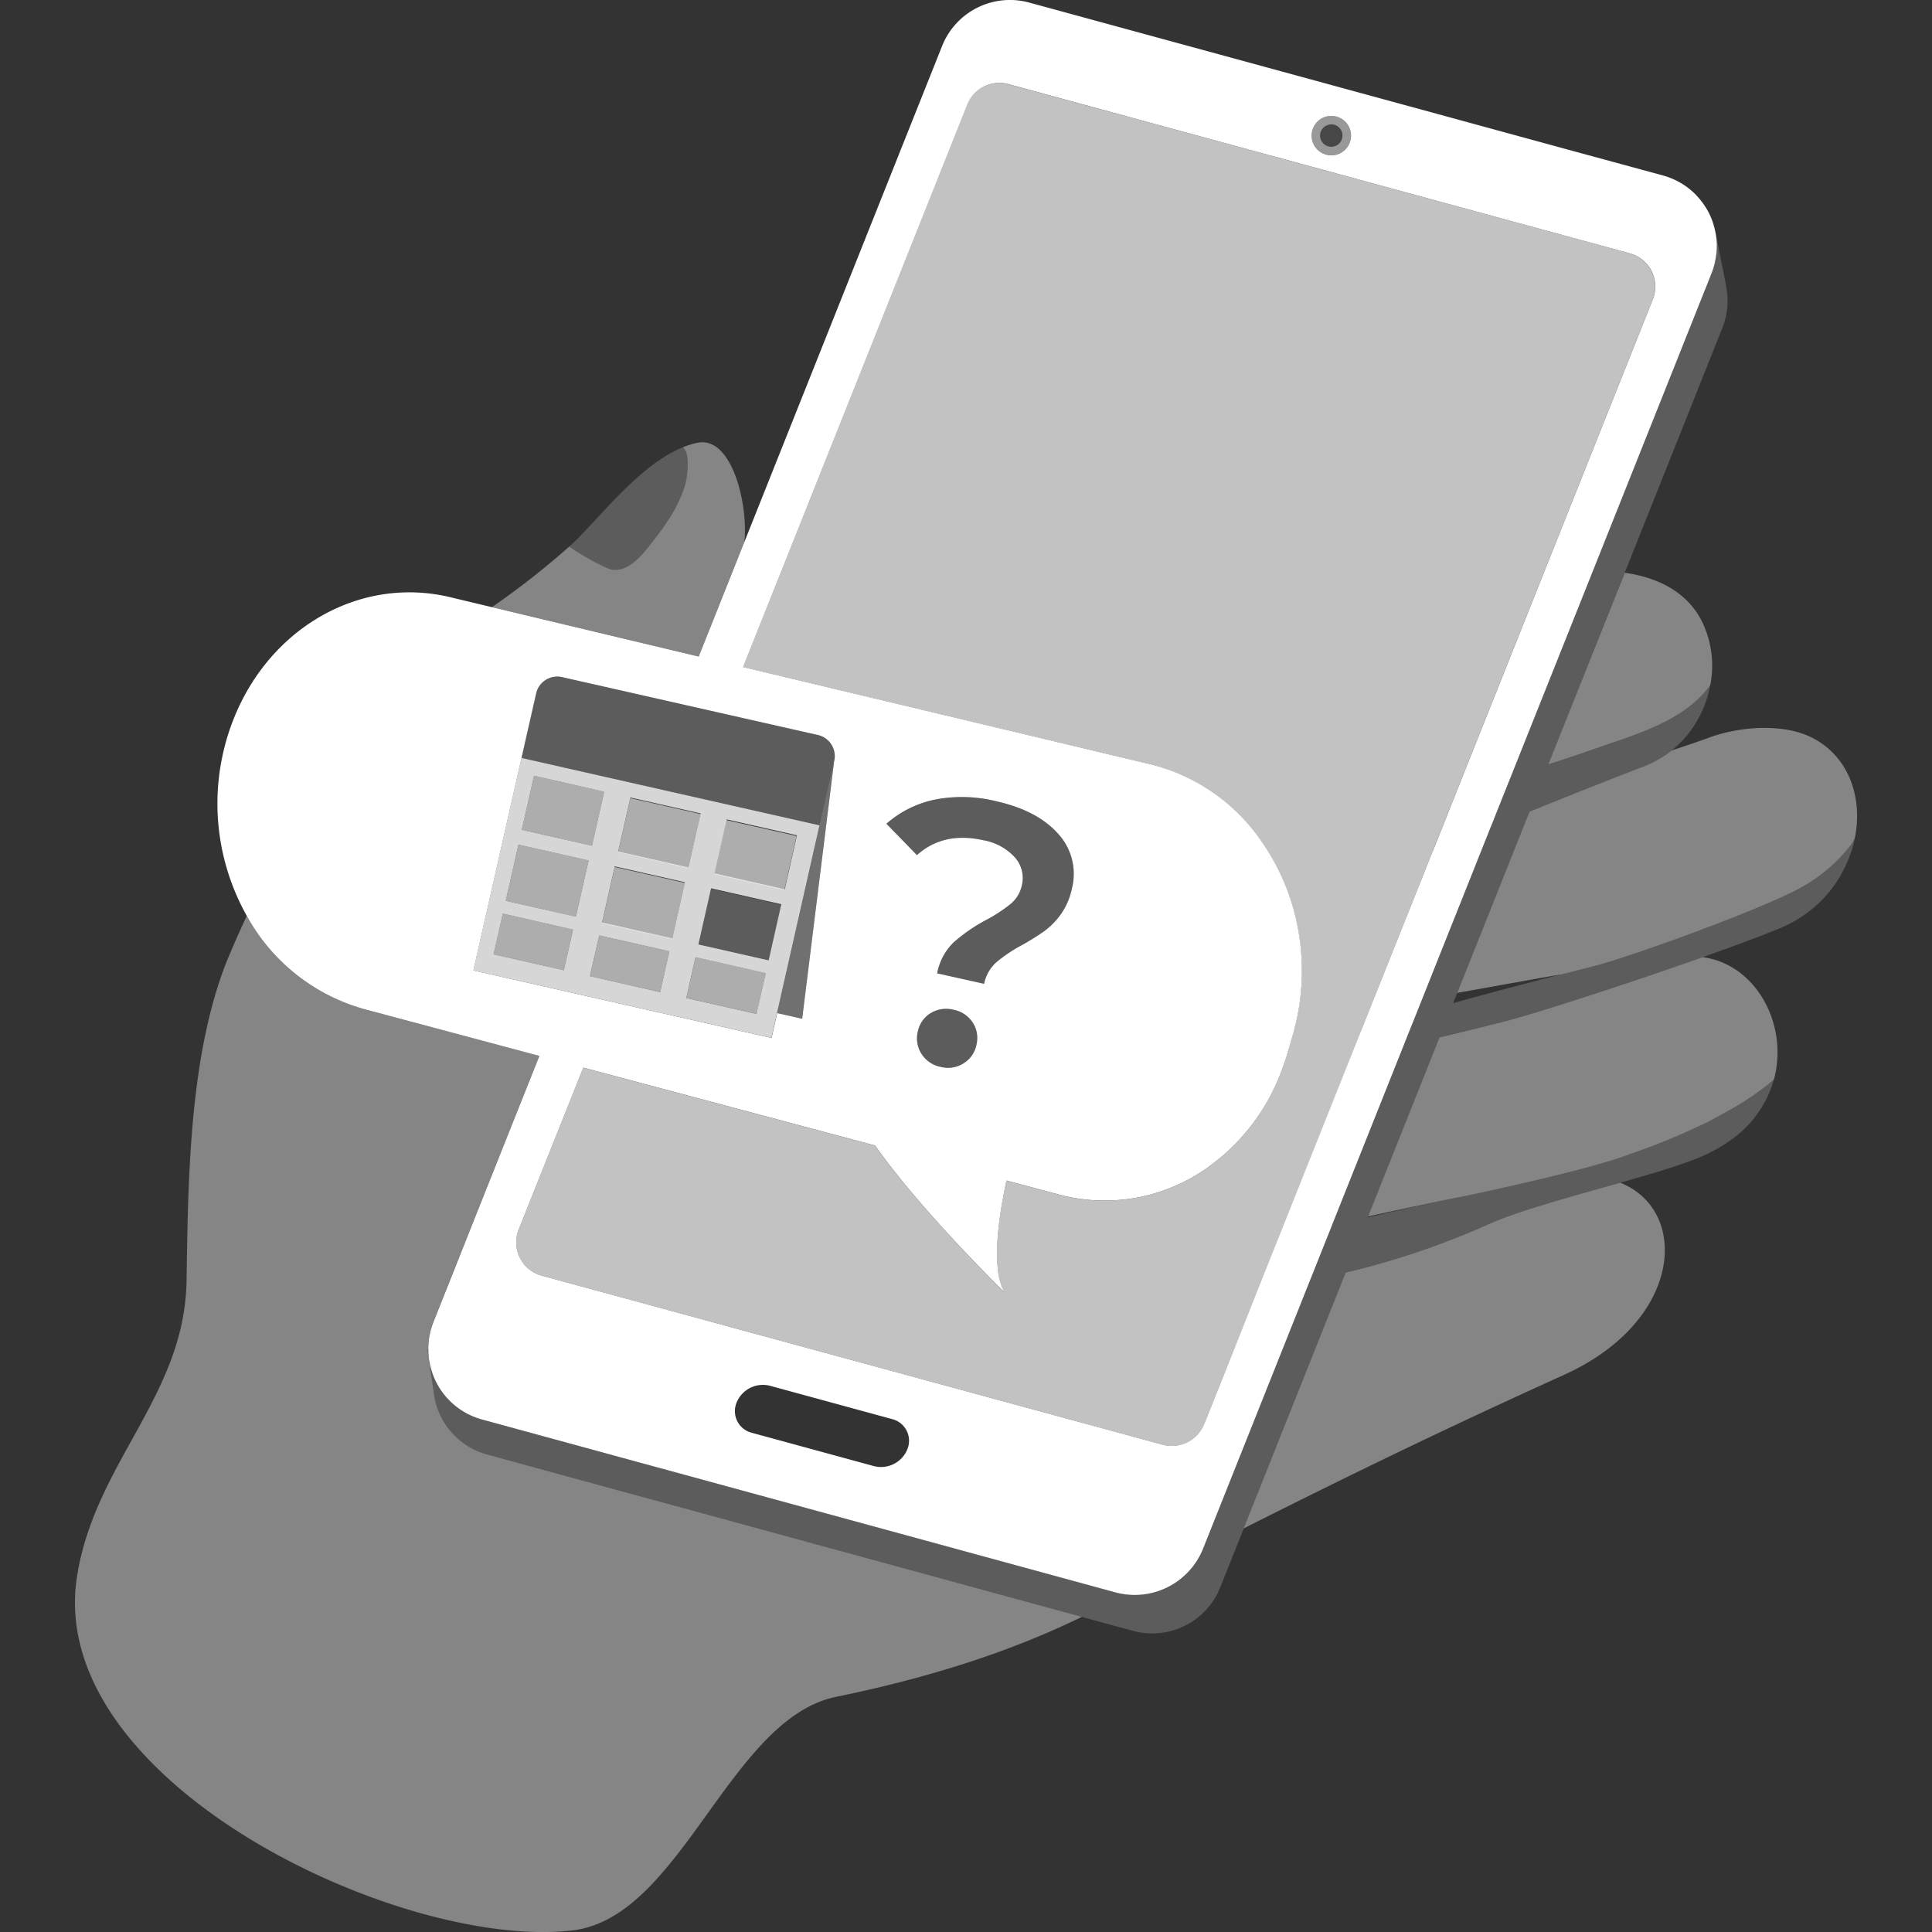 <svg viewBox="0 0 300 300" xmlns="http://www.w3.org/2000/svg"><rect x="0" y="0" width="300" height="300" fill="#333333" stroke="none"/><g fill="#fff"><path d="m 115.59 84.16 c .04 -.49 .07 -.97 .08 -1.43 .13 -5.93 -2.4 -14.98 -7.36 -13.98 a 12.98 12.98 0 0 0 -2.24 .69 4.8 4.8 0 0 1 .45 .73 c .4 .81 .37 3.68 -.26 5.53 -1.26 3.72 -3.35 6.39 -5.46 9.09 -1.51 1.94 -3.73 4.31 -6.21 3.56 a 36.37 36.37 0 0 1 -6.2 -3.48 126.63 126.63 0 0 1 -12 9.41 l 32.12 7.67 c 2.37 -5.98 4.74 -11.93 7.08 -17.79 z" opacity=".4"/><path d="m 248.36 116.03 c 1.19 -.43 2.55 -.87 3.98 -1.37 l .07 -.03 c .43 -.15 .86 -.31 1.3 -.47 .24 -.09 .49 -.19 .74 -.28 .2 -.08 .39 -.15 .59 -.23 .29 -.12 .58 -.24 .88 -.36 l .39 -.17 c .33 -.14 .65 -.28 .97 -.43 l .18 -.08 a 29.01 29.01 0 0 0 3.27 -1.78 l .09 -.06 c .34 -.22 .66 -.44 .99 -.68 .05 -.04 .1 -.08 .16 -.12 a 16.31 16.31 0 0 0 3.46 -3.4 c .05 -.06 .1 -.13 .14 -.19 a 15.63 15.63 0 0 0 -1.3 -9.9 c -2.35 -4.64 -6.94 -6.83 -11.97 -7.54 l -11.88 29.76 c 2.76 -.88 5.43 -1.78 7.94 -2.67 z" opacity=".4"/><path d="m 163.48 249.84 l -9.13 -2.49 -6.58 -1.8 -10.4 -2.84 -7.15 -1.95 -10.83 -2.96 -3.59 -.98 -7.09 -1.94 -6.91 -1.88 -6.6 -1.8 -6.23 -1.7 -13.33 -3.64 a 11.35 11.35 0 0 1 -8.3 -9.83 l -.01 -.02 -.47 -3.22 -.47 -3.22 .1 -.07 c 0 .07 .01 .14 .01 .2 a 11.35 11.35 0 0 1 .17 -2.24 c .01 -.05 .03 -.11 .04 -.16 .06 -.31 .13 -.63 .22 -.94 a 10.94 10.94 0 0 1 .37 -1.1 c .97 -2.44 2.07 -5.2 3.29 -8.26 l 1.91 -4.8 c 1.33 -3.34 2.77 -6.94 4.29 -10.77 q .57 -1.44 1.16 -2.91 c 1.71 -4.28 3.52 -8.83 5.41 -13.57 l .4 -1 -20.56 -5.47 -6.63 -1.77 a 30 30 0 0 1 -18.25 -14.51 c -.91 1.96 -1.79 3.94 -2.66 5.98 -6.32 14.86 -6.45 35.07 -6.69 50.68 -.28 17.9 -14.28 28.28 -17.02 46 -4.94 31.96 50.59 58.09 77.03 54.88 16.81 -2.04 24.3 -32.86 40.83 -36.25 17.46 -3.58 29.44 -8.16 38.17 -12.42 z" opacity=".4"/><path d="m 258.46 117.35 a 15.81 15.81 0 0 1 -1.47 .87 l -.13 .07 a 16.5 16.5 0 0 1 -1.59 .72 c -5.9 2.26 -11.83 4.63 -17.77 7.03 l -11.22 28.13 c 5.27 -.93 10.9 -1.96 16.21 -2.88 q 2.44 -.62 5.03 -1.28 c 6.14 -1.56 26.82 -9.14 32.31 -12.29 a 25.31 25.31 0 0 0 7.56 -6.49 6.66 6.66 0 0 0 .64 -1.14 c 1.2 -6.1 -.8 -12.34 -6.32 -15.37 -4.45 -2.45 -11.36 -1.97 -16.14 -.25 -1.86 .68 -3.87 1.36 -5.97 2.05 q -.54 .43 -1.11 .82 z" opacity=".4"/><path d="m 223.53 161.08 l -9.31 23.34 -1.68 4.21 -.1 .26 c 3.96 -.88 9.68 -2.09 15.24 -3.21 7.74 -1.65 20.04 -4.41 25.31 -6.43 a 105.96 105.96 0 0 0 12.47 -5.17 c 1.23 -.67 2.71 -1.45 4.28 -2.39 l .18 -.1 c .21 -.13 .43 -.27 .65 -.4 .19 -.12 .38 -.24 .57 -.37 s .37 -.24 .55 -.36 c .29 -.19 .57 -.39 .86 -.59 .1 -.07 .21 -.14 .32 -.22 .39 -.28 .77 -.56 1.15 -.86 .13 -.1 .26 -.21 .39 -.31 q .41 -.33 .81 -.67 c .08 -.07 .16 -.14 .24 -.21 2.31 -8.6 -2.87 -17.91 -11.07 -18.97 -11.51 4.07 -26.32 8.89 -31.27 10.11 q -4.79 1.2 -9.59 2.34 z" opacity=".4"/><path d="m 251.6 183.65 c -7.65 2.17 -16.18 4.46 -20.77 6.59 a 123.92 123.92 0 0 1 -21.87 7.37 c -2.3 5.76 -4.49 11.27 -6.56 16.45 q -.72 1.81 -1.42 3.57 l -.92 2.3 c -1.97 4.95 -3.8 9.53 -5.44 13.64 q -.38 .95 -.74 1.86 l -.76 1.9 c 19.5 -9.82 33.87 -16.66 49.78 -23.86 18.46 -8.37 19.46 -25.52 8.7 -29.82 z" opacity=".4"/><path d="m 265.41 106.59 a 16.22 16.22 0 0 1 -3.46 3.4 c -.05 .04 -.1 .08 -.16 .12 -.32 .23 -.65 .46 -.99 .68 l -.09 .06 a 28.76 28.76 0 0 1 -3.27 1.78 l -.18 .08 c -.32 .15 -.65 .29 -.97 .43 l -.39 .17 c -.29 .12 -.58 .24 -.88 .36 -.2 .08 -.4 .15 -.59 .23 -.25 .09 -.49 .19 -.74 .28 q -.66 .24 -1.3 .47 l -.07 .03 c -1.43 .5 -2.79 .94 -3.97 1.37 -2.51 .9 -5.18 1.79 -7.95 2.68 l -1.56 3.9 -1.36 3.42 c 5.94 -2.4 11.86 -4.77 17.76 -7.02 a 16.37 16.37 0 0 0 1.6 -.72 l .13 -.07 a 15.81 15.81 0 0 0 1.47 -.87 l .04 -.02 c .38 -.25 .73 -.53 1.08 -.81 a 16.23 16.23 0 0 0 1.52 -1.37 l .09 -.09 a 16.55 16.55 0 0 0 2.01 -2.59 c .02 -.03 .04 -.06 .06 -.1 q .42 -.67 .77 -1.37 c .03 -.06 .06 -.12 .09 -.18 a 17.36 17.36 0 0 0 1.1 -2.89 c .02 -.08 .05 -.17 .07 -.25 .11 -.42 .2 -.84 .28 -1.26 -.04 .04 -.09 .09 -.14 .15 z" opacity=".2"/><path d="m 287.4 131.22 a 25.3 25.3 0 0 1 -7.56 6.49 c -5.49 3.15 -26.17 10.74 -32.31 12.29 -1.72 .44 -3.38 .86 -5 1.27 -6.22 1.59 -11.74 3.05 -16.89 4.5 q -1.06 2.65 -2.11 5.29 c 3.19 -.77 6.39 -1.53 9.58 -2.32 4.95 -1.22 19.76 -6.05 31.27 -10.11 5.06 -1.79 9.48 -3.43 12.14 -4.55 a 19.53 19.53 0 0 0 7.2 -5.2 l .04 -.05 c .25 -.29 .49 -.58 .71 -.88 .03 -.03 .05 -.07 .07 -.1 q .32 -.42 .61 -.86 c .03 -.05 .07 -.1 .1 -.15 q .27 -.41 .52 -.84 c .04 -.07 .07 -.13 .11 -.2 q .23 -.4 .44 -.82 c .04 -.08 .08 -.16 .12 -.24 .13 -.26 .25 -.53 .37 -.8 .04 -.09 .08 -.19 .12 -.28 q .16 -.39 .31 -.78 c .04 -.1 .07 -.2 .11 -.31 .09 -.25 .17 -.51 .25 -.76 .03 -.11 .07 -.22 .1 -.33 q .11 -.38 .2 -.75 c .03 -.11 .05 -.23 .08 -.34 s .04 -.2 .06 -.31 a 6.65 6.65 0 0 1 -.64 1.14 z" opacity=".2"/><path d="m 275.21 167.81 q -.4 .35 -.81 .67 c -.13 .1 -.26 .21 -.39 .31 -.38 .3 -.77 .59 -1.15 .86 -.11 .08 -.21 .14 -.32 .22 -.29 .2 -.57 .4 -.86 .59 -.19 .12 -.37 .24 -.55 .36 s -.38 .25 -.57 .37 c -.22 .14 -.44 .27 -.65 .4 l -.18 .1 c -1.56 .94 -3.04 1.73 -4.27 2.39 a 105.81 105.81 0 0 1 -12.46 5.17 c -5.24 2.01 -17.39 4.74 -25.14 6.39 -3.7 .79 -6.4 1.34 -6.85 1.44 -2.14 .47 -5.14 1.14 -8.63 1.96 q -.47 1.18 -.93 2.34 -.82 2.07 -1.63 4.1 l -.85 2.13 a 123.97 123.97 0 0 0 21.86 -7.37 c 4.59 -2.13 13.12 -4.42 20.77 -6.59 4.76 -1.35 9.18 -2.66 12.1 -3.85 .6 -.24 1.16 -.5 1.71 -.77 l .15 -.08 a 22.85 22.85 0 0 0 3.01 -1.79 l .05 -.04 a 17.12 17.12 0 0 0 6.83 -9.51 c -.08 .08 -.16 .14 -.24 .2 z" opacity=".2"/><path d="m 100.8 84.79 c 2.11 -2.7 4.2 -5.37 5.46 -9.09 .63 -1.85 .66 -4.72 .26 -5.53 a 4.8 4.8 0 0 0 -.45 -.73 c -6.35 2.54 -12.1 9.91 -16.54 14.36 -.37 .36 -.75 .72 -1.14 1.08 a 36.37 36.37 0 0 0 6.2 3.48 c 2.48 .73 4.7 -1.63 6.21 -3.57 z" opacity=".2"/><path d="m 206.97 22.78 a 1.74 1.74 0 1 0 -1.97 -1.47 1.74 1.74 0 0 0 1.97 1.47 z" opacity=".1"/><path d="m 207.16 24.08 a 3.06 3.06 0 1 0 -3.46 -2.59 v .01 a 3.06 3.06 0 0 0 3.46 2.58 z m -.69 -4.75 a 1.74 1.74 0 1 1 -1.47 1.98 1.74 1.74 0 0 1 1.47 -1.97 z" opacity=".5"/><path d="m 267.94 44.12 l .04 -.01 -1.58 -7.94 v .03 c .01 .04 .01 .09 .01 .13 a 11.26 11.26 0 0 1 .16 1.41 v .04 a 11.21 11.21 0 0 1 -.04 1.38 c -.01 .14 -.03 .29 -.05 .43 q -.06 .52 -.18 1.03 c -.03 .14 -.06 .28 -.09 .42 a 11.37 11.37 0 0 1 -.44 1.37 c -4.16 10.44 -10.76 27 -18.46 46.31 l -12.67 31.78 q -.72 1.8 -1.44 3.6 l -1.73 4.35 c -3.53 8.86 -7.1 17.82 -10.62 26.65 l -.93 2.33 v .01 q -.99 2.49 -1.98 4.95 l -11.08 27.8 -.08 .21 v .01 q -1.67 4.19 -3.27 8.2 c -7.13 17.88 -13.1 32.85 -16.71 41.92 a 11.44 11.44 0 0 1 -13.53 6.74 l -98.42 -26.85 a 11.3 11.3 0 0 1 -7.66 -7.05 c -.05 -.13 -.08 -.26 -.12 -.39 -.09 -.27 -.17 -.53 -.24 -.81 -.04 -.16 -.06 -.32 -.1 -.48 -.05 -.25 -.1 -.5 -.13 -.74 -.02 -.17 -.03 -.35 -.05 -.52 -.02 -.24 -.04 -.48 -.04 -.72 0 -.07 -.01 -.14 -.01 -.2 l -.1 .07 .47 3.22 .47 3.22 .01 .02 a 11.35 11.35 0 0 0 8.3 9.83 l 13.32 3.63 6.23 1.7 6.6 1.8 6.9 1.88 7.09 1.94 3.59 .98 10.83 2.96 7.15 1.95 10.4 2.84 6.58 1.8 9.13 2.49 4.5 1.23 .96 .26 7.01 1.91 q .52 .14 1.05 .23 a 11.21 11.21 0 0 0 2.05 .17 h .03 a 11.38 11.38 0 0 0 10.4 -7.14 l 3.66 -9.17 .76 -1.9 q .36 -.91 .74 -1.86 c 1.64 -4.12 3.47 -8.69 5.44 -13.64 q .45 -1.14 .92 -2.3 .7 -1.76 1.42 -3.57 c 2.07 -5.18 4.26 -10.7 6.56 -16.45 l .85 -2.13 q .81 -2.03 1.63 -4.1 l .93 -2.34 .06 -.15 .1 -.26 1.68 -4.21 9.31 -23.34 v -.01 q 1.05 -2.64 2.11 -5.29 l .64 -1.61 11.22 -28.14 v -.01 l 1.36 -3.42 1.56 -3.9 11.86 -29.74 c 6.27 -15.73 11.61 -29.11 15.17 -38.04 a 11.36 11.36 0 0 0 .5 -6.81 z" opacity=".2"/><path d="m 256.44 42.12 a 5.36 5.36 0 0 0 -3.38 -2.78 l -96.49 -26.27 a 5.35 5.35 0 0 0 -6.38 3.18 c -5.01 12.56 -19.89 49.89 -34.82 87.34 l 50.66 12.09 12.61 3.01 a 29.47 29.47 0 0 1 17.2 11.92 l .08 -.02 .05 -.01 a .24 .24 0 0 0 -.04 .01 l -.09 .02 q .62 .89 1.19 1.82 a 34.47 34.47 0 0 1 3.58 7.98 35.76 35.76 0 0 1 .1 20.36 l -.83 2.85 c -.08 .28 -.17 .55 -.26 .83 h .01 l -.01 .01 c -.03 .1 -.06 .2 -.09 .3 q -.35 1.05 -.75 2.07 a 31.98 31.98 0 0 1 -11.56 14.67 27.45 27.45 0 0 1 -22.75 4.01 l -8.2 -2.19 c -1.05 4.91 -1.75 9.96 -1.34 13.69 a 9.78 9.78 0 0 0 1.03 3.68 s -1.73 -1.7 -4.27 -4.34 c -4.43 -4.61 -11.33 -12.09 -15.82 -18.47 l -39.53 -10.55 -5.78 -1.54 -10.02 25.14 a 5.35 5.35 0 0 0 3.57 7.15 l 96.49 26.28 a 5.44 5.44 0 0 0 6.38 -3.18 l .66 -1.64 .35 -.88 q .78 -1.95 1.75 -4.38 l .17 -.42 6.9 -17.3 -.03 -.04 c .01 .01 .03 .02 .03 .03 l 1.4 -3.55 .13 -.31 a .29 .29 0 0 0 -.06 .01 l .06 -.02 .14 -.35 .44 -1.1 10.72 -26.88 q .82 -2.06 1.66 -4.15 h -.02 l .02 -.01 1.51 -3.79 c 3.17 -7.95 6.44 -16.15 9.7 -24.33 l -.05 .02 c .02 -.01 .03 -.02 .05 -.02 q 1.17 -2.92 2.33 -5.83 .65 -1.62 1.29 -3.23 a .08 .08 0 0 0 -.05 .01 l .05 -.01 c 4.58 -11.49 9.08 -22.76 13.2 -33.1 7.7 -19.31 14.09 -35.35 17.3 -43.39 a 5.36 5.36 0 0 0 -.19 -4.4 z" opacity=".7"/><path d="m 266.42 36.33 a 12 12 0 0 0 -.3 -1.3 c -.05 -.18 -.11 -.37 -.17 -.55 -.04 -.13 -.09 -.26 -.14 -.39 -.13 -.32 -.26 -.64 -.41 -.95 a 12.24 12.24 0 0 0 -1.99 -2.81 c -.03 -.03 -.06 -.07 -.09 -.1 a 11.35 11.35 0 0 0 -5.09 -2.98 l -15.47 -4.21 -1.31 -.36 -12.27 -3.35 -10.36 -2.83 -59 -16.1 a 11.34 11.34 0 0 0 -13.53 6.74 l -29.98 75.2 c -.24 .6 -.48 1.21 -.72 1.81 l -7.09 17.8 -32.12 -7.67 -6.48 -1.55 c -14.49 -3.46 -29.08 5.33 -34.25 20.62 a 35.59 35.59 0 0 0 2.66 28.84 30 30 0 0 0 18.25 14.51 l 6.63 1.77 20.57 5.49 -.4 1 c -1.89 4.74 -3.7 9.28 -5.41 13.57 l -1.16 2.92 c -1.53 3.83 -2.96 7.43 -4.29 10.77 l -1.9 4.79 c -1.22 3.06 -2.32 5.82 -3.29 8.26 a 11.2 11.2 0 0 0 -.37 1.1 c -.09 .31 -.16 .62 -.22 .94 -.01 .06 -.03 .11 -.04 .16 a 11.51 11.51 0 0 0 -.17 2.24 c 0 .24 .02 .48 .04 .72 .01 .17 .03 .35 .05 .52 .03 .25 .08 .5 .13 .74 .03 .16 .06 .32 .1 .48 .07 .27 .15 .54 .24 .81 .04 .13 .08 .26 .12 .39 a 11.3 11.3 0 0 0 7.66 7.05 l 98.41 26.86 a 11.44 11.44 0 0 0 13.53 -6.74 c 3.62 -9.07 9.58 -24.04 16.71 -41.92 q 1.6 -4.01 3.27 -8.2 l .08 -.21 11.08 -27.8 q .98 -2.47 1.98 -4.95 h -.04 l .04 -.01 .93 -2.33 c 3.52 -8.83 7.09 -17.79 10.62 -26.65 a .32 .32 0 0 1 -.04 .01 l .05 -.02 1.73 -4.35 q .72 -1.8 1.44 -3.6 l 12.68 -31.79 c 7.7 -19.31 14.3 -35.87 18.46 -46.31 a 11.37 11.37 0 0 0 .44 -1.37 c .04 -.14 .06 -.28 .09 -.42 q .11 -.51 .18 -1.03 c .02 -.14 .04 -.29 .05 -.43 a 11.41 11.41 0 0 0 .04 -1.38 v -.04 a 11.49 11.49 0 0 0 -.16 -1.41 z m -60.13 -18.3 a 3.06 3.06 0 1 1 -2.59 3.47 3.06 3.06 0 0 1 2.58 -3.47 z m -132.78 132.66 l 7.47 -33 2.27 -10.01 a 3.36 3.36 0 0 1 4.02 -2.54 l 39.73 8.99 a 3.36 3.36 0 0 1 2.54 4.02 l -.05 .21 v .09 l -4.93 39.74 -3.88 -.88 -.87 3.86 z m 67.4 74.32 a 4.42 4.42 0 0 1 -5.27 2.63 l -18.98 -5.18 a 3.46 3.46 0 0 1 -2.42 -4.26 3.32 3.32 0 0 1 .12 -.37 4.42 4.42 0 0 1 5.27 -2.63 l 18.98 5.18 a 3.46 3.46 0 0 1 2.3 4.62 z m -50.34 -59.23 l 5.78 1.54 39.53 10.55 c 4.49 6.39 11.38 13.87 15.82 18.47 2.54 2.64 4.27 4.34 4.27 4.34 a 9.78 9.78 0 0 1 -1.03 -3.68 c -.41 -3.73 .29 -8.78 1.34 -13.69 l 8.2 2.19 a 27.45 27.45 0 0 0 22.75 -4.01 31.98 31.98 0 0 0 11.56 -14.67 q .4 -1.01 .75 -2.07 c .03 -.1 .06 -.2 .1 -.3 l -.05 .02 .05 -.02 v -.01 c .09 -.28 .18 -.55 .26 -.83 l .83 -2.85 a 35.76 35.76 0 0 0 -.1 -20.36 34.47 34.47 0 0 0 -3.58 -7.98 q -.57 -.93 -1.19 -1.82 a 29.46 29.46 0 0 0 -17.2 -11.92 l -12.61 -3.01 -50.66 -12.09 c 14.93 -37.45 29.81 -74.77 34.82 -87.34 a 5.35 5.35 0 0 1 6.38 -3.18 l 96.49 26.28 a 5.36 5.36 0 0 1 3.76 6.58 5.29 5.29 0 0 1 -.19 .57 c -3.21 8.04 -9.6 24.08 -17.3 43.39 -4.12 10.34 -8.62 21.61 -13.2 33.1 h .01 l -.01 .01 q -.65 1.61 -1.29 3.23 -1.16 2.91 -2.33 5.83 l .04 -.02 c -.01 .01 -.03 .02 -.05 .02 l -9.72 24.35 -1.51 3.79 .02 -.01 -.03 .01 -1.66 4.15 -10.72 26.88 -.44 1.1 -.14 .36 -.13 .31 -8.29 20.86 -.17 .42 -1.75 4.38 q -.18 .45 -.35 .88 l -.66 1.64 a 5.44 5.44 0 0 1 -6.38 3.18 l -96.48 -26.27 a 5.36 5.36 0 0 1 -3.57 -7.15 z m 54.95 -14.64 a 9.04 9.04 0 0 1 2.56 -4.81 26.63 26.63 0 0 1 5.1 -3.51 23.2 23.2 0 0 0 3.79 -2.49 5.13 5.13 0 0 0 1.7 -2.84 4.8 4.8 0 0 0 -1.07 -4.34 8.58 8.58 0 0 0 -4.88 -2.67 q -6.19 -1.4 -10.34 2.3 l -4.74 -4.87 a 16.49 16.49 0 0 1 7.53 -3.75 22.17 22.17 0 0 1 9.58 .27 q 6.41 1.45 9.6 5.09 a 9.17 9.17 0 0 1 2.08 8.51 10.53 10.53 0 0 1 -1.71 3.95 11.63 11.63 0 0 1 -2.54 2.59 37.87 37.87 0 0 1 -3.5 2.19 22.57 22.57 0 0 0 -4.01 2.7 6.12 6.12 0 0 0 -1.86 3.31 z m 6.11 11.08 a 4.43 4.43 0 0 1 -2.01 2.89 4.5 4.5 0 0 1 -3.53 .56 4.58 4.58 0 0 1 -3 -2.03 4.43 4.43 0 0 1 -.57 -3.47 4.34 4.34 0 0 1 2 -2.86 4.64 4.64 0 0 1 3.58 -.51 4.55 4.55 0 0 1 2.95 1.99 4.34 4.34 0 0 1 .57 3.43 z"/><path d="m 127.26 128.17 l -6.59 29.13 3.88 .88 4.93 -39.74 v -.09 l -2.22 9.81 z" opacity=".3"/><path d="m 87.81 119.24 l -6.84 -1.55 -7.47 33 46.29 10.47 .87 -3.86 6.59 -29.14 z m 10.08 4.6 l 10.9 2.47 -1.9 8.39 -10.9 -2.47 z m 8.47 13.16 l -1.97 8.72 -10.9 -2.47 1.97 -8.72 z m -23.44 -16.54 l 4.42 1 6.48 1.47 -1.9 8.39 -6.36 -1.44 -4.54 -1.03 z m -2.42 10.7 l 4.58 1.03 6.32 1.43 -1.97 8.72 -6.2 -1.4 -4.7 -1.06 z m 7.05 19.5 l -10.9 -2.47 1.43 -6.32 4.73 1.07 6.17 1.4 -1.25 5.52 z m 14.96 3.39 l -10.9 -2.47 .18 -.81 1.25 -5.52 10.9 2.47 -1.25 5.52 z m 14.96 3.39 l -10.9 -2.47 .18 -.81 1.25 -5.52 10.9 2.47 -1.25 5.52 z m 1.88 -8.31 l -10.9 -2.47 1.97 -8.72 10.9 2.47 z m -8.4 -13.5 l 1.9 -8.39 10.9 2.47 -1.9 8.39 z" opacity=".8"/><path d="m 126.99 114.13 l -39.73 -8.99 a 3.36 3.36 0 0 0 -4.02 2.54 l -2.27 10.01 6.84 1.55 39.46 8.93 2.22 -9.81 .05 -.21 a 3.36 3.36 0 0 0 -2.55 -4.02 z" opacity=".2"/><path d="m 87.34 121.46 l -4.42 -1 -1.9 8.39 4.54 1.03 6.36 1.44 1.9 -8.4 z" opacity=".6"/><path d="m 98.08 123.69 h 8.6 v 11.17 h -8.6 z" opacity=".6" transform="matrix(.221 -.975 .975 .221 -46.29 200.61)"/><path d="m 113.04 127.16 h 8.6 v 11.17 h -8.6 z" opacity=".6" transform="matrix(.221 -.975 .975 .221 -38.06 217.84)"/><path d="m 85.08 132.19 l -4.58 -1.03 -1.97 8.72 4.7 1.06 6.2 1.41 1.97 -8.73 z" opacity=".6"/><path d="m 95.46 134.55 h 8.94 v 11.17 h -8.94 z" opacity=".6" transform="matrix(.221 -.975 .975 .221 -58.8 206.68)"/><path d="m 110.42 137.93 h 8.94 v 11.17 h -8.94 z" opacity=".2" transform="matrix(.221 -.975 .975 .221 -50.44 223.91)"/><path d="m 82.81 142.94 l -4.73 -1.07 -1.43 6.32 10.9 2.47 .18 -.81 1.25 -5.52 z" opacity=".6"/><path d="m 93.04 145.25 l -1.24 5.52 -.19 .81 10.9 2.46 .18 -.8 1.25 -5.52 z" opacity=".6"/><path d="m 108.01 148.64 l -1.25 5.52 -.18 .8 10.89 2.47 .19 -.81 1.24 -5.52 z" opacity=".6"/><path d="m 148.1 156.78 a 4.64 4.64 0 0 0 -3.58 .51 4.34 4.34 0 0 0 -2 2.86 4.43 4.43 0 0 0 .57 3.47 4.58 4.58 0 0 0 3 2.03 4.5 4.5 0 0 0 3.53 -.56 4.43 4.43 0 0 0 2.01 -2.89 4.34 4.34 0 0 0 -.58 -3.44 4.55 4.55 0 0 0 -2.95 -1.98 z" opacity=".2"/><path d="m 154.75 124.44 a 22.17 22.17 0 0 0 -9.58 -.27 16.49 16.49 0 0 0 -7.53 3.75 l 4.74 4.87 q 4.15 -3.7 10.34 -2.3 a 8.58 8.58 0 0 1 4.88 2.67 4.8 4.8 0 0 1 1.07 4.34 5.13 5.13 0 0 1 -1.7 2.84 23.2 23.2 0 0 1 -3.79 2.49 26.63 26.63 0 0 0 -5.1 3.51 9.04 9.04 0 0 0 -2.56 4.81 l 7.28 1.65 a 6.12 6.12 0 0 1 1.86 -3.31 22.57 22.57 0 0 1 4.01 -2.7 37.87 37.87 0 0 0 3.5 -2.19 11.65 11.65 0 0 0 2.55 -2.6 10.53 10.53 0 0 0 1.71 -3.95 9.17 9.17 0 0 0 -2.08 -8.51 q -3.19 -3.65 -9.6 -5.1 z" opacity=".2"/></g></svg>